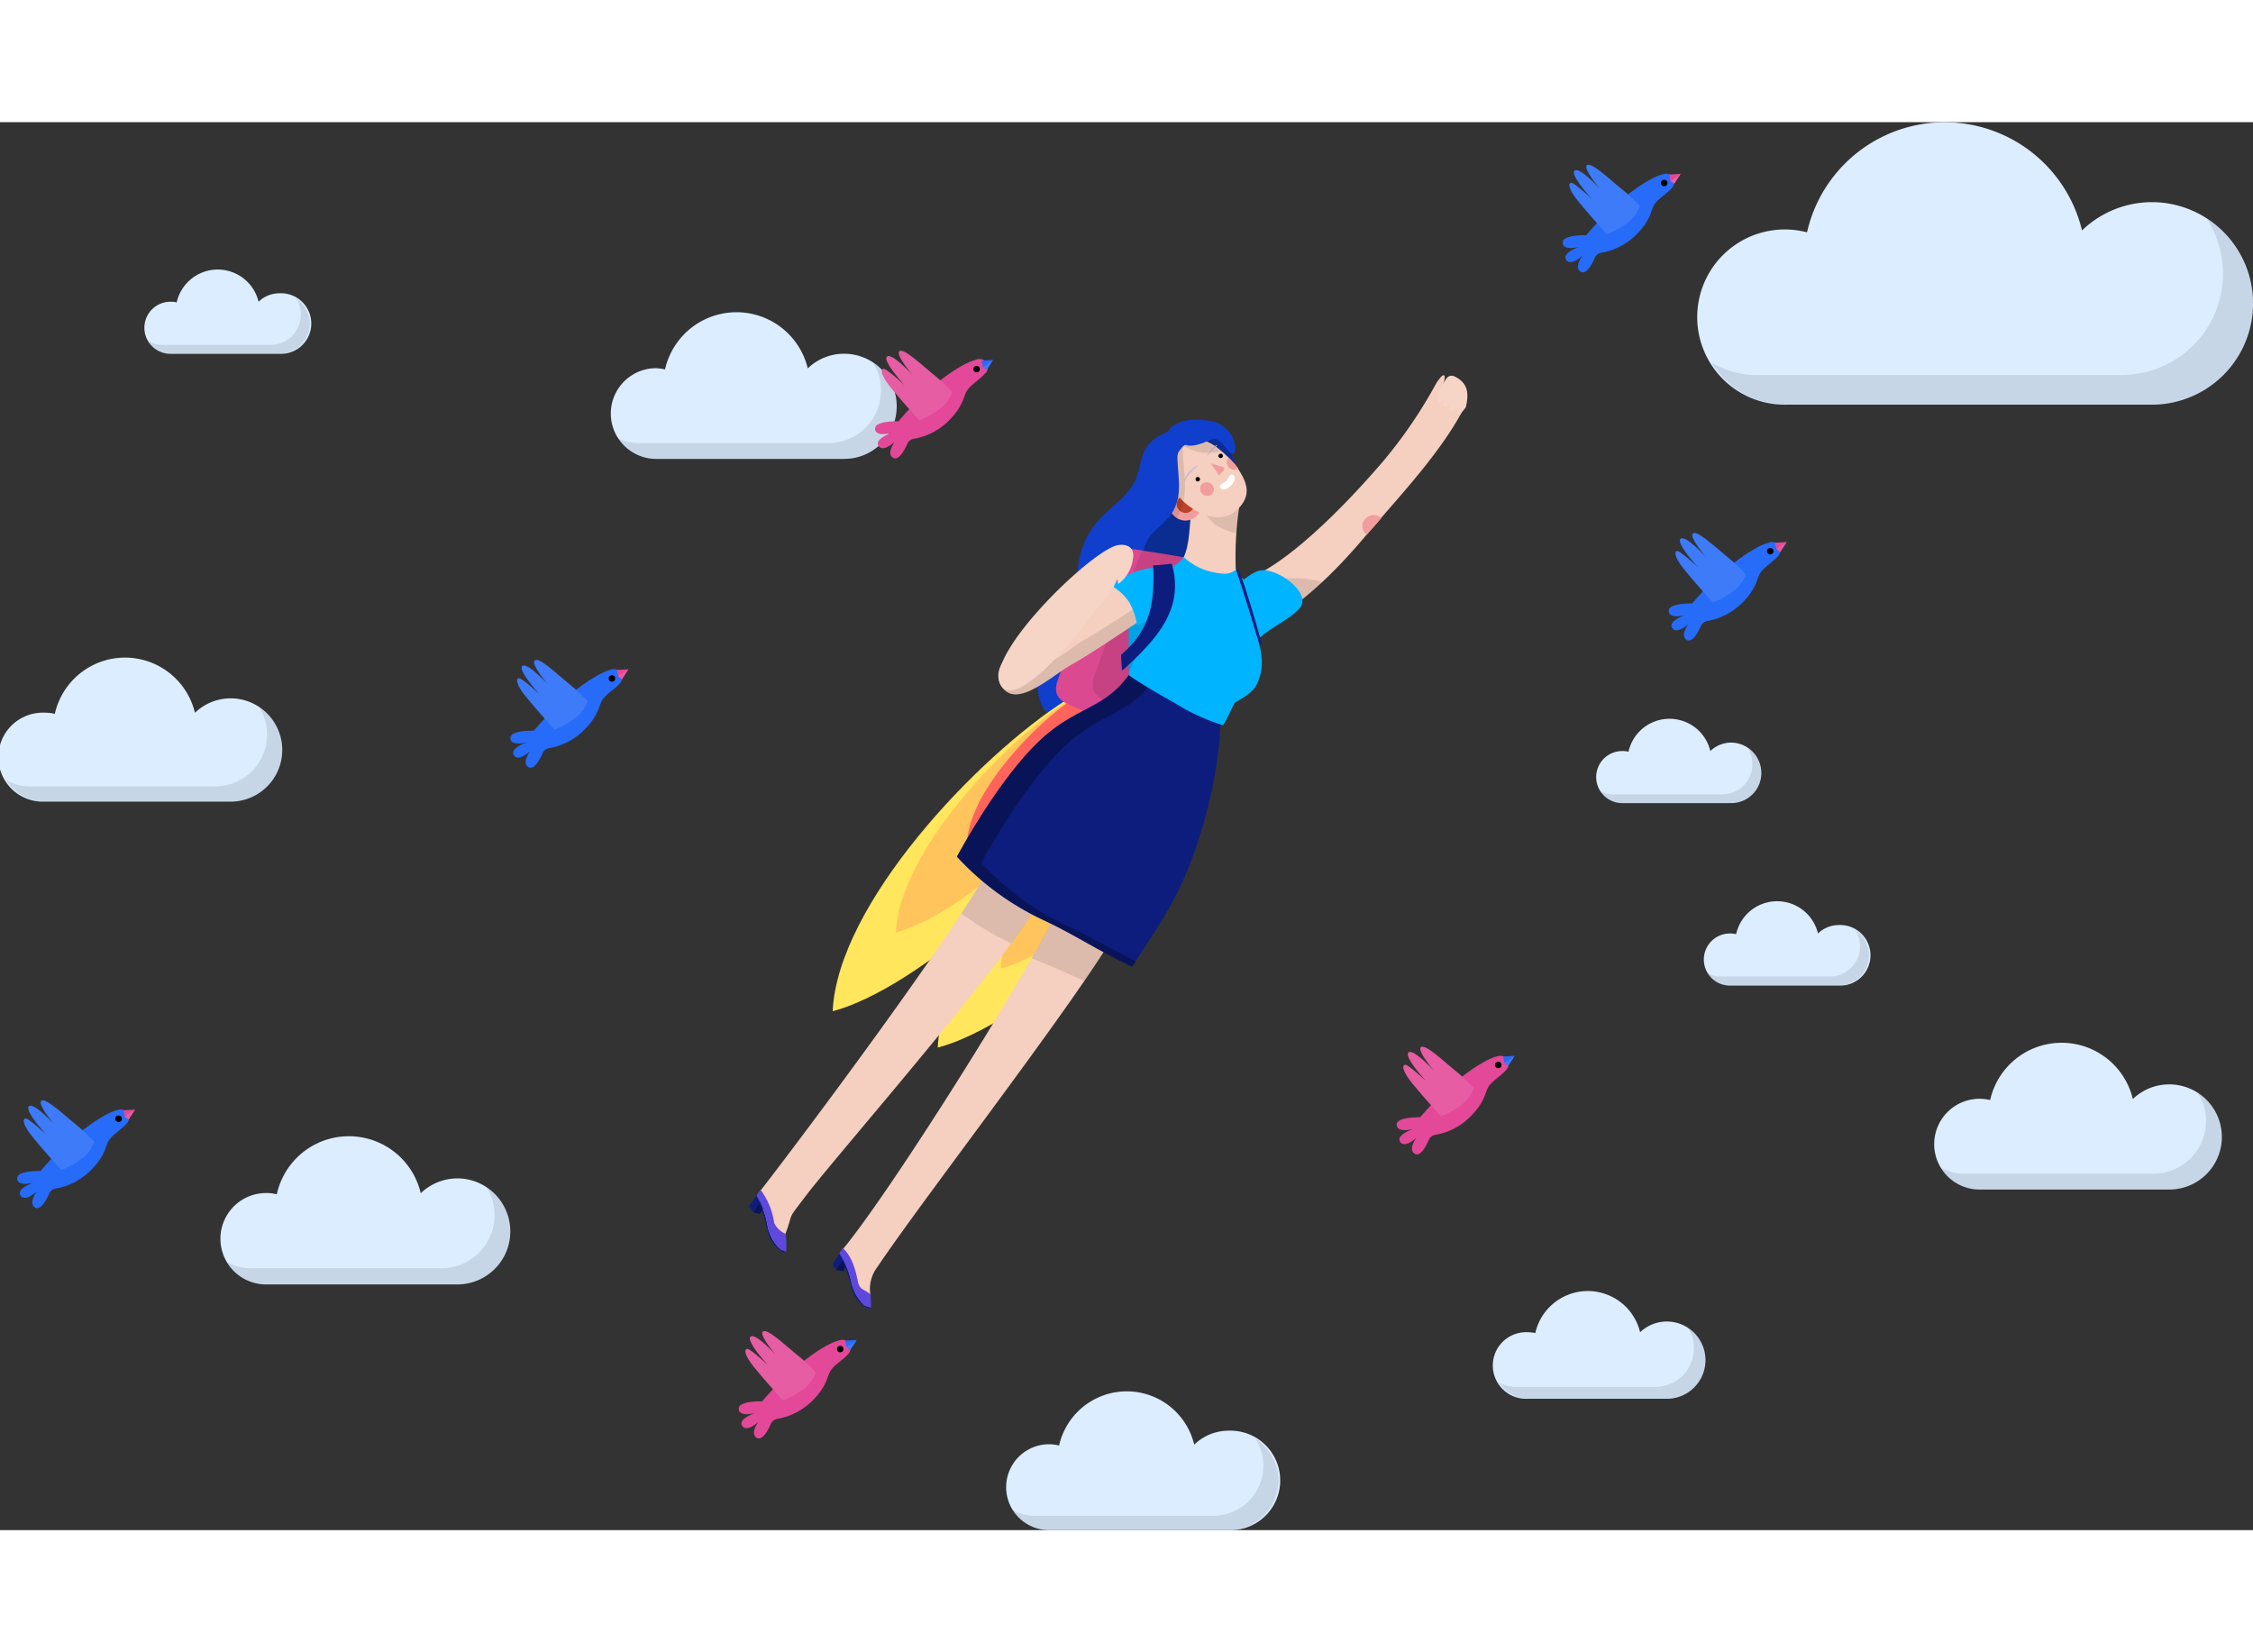 <svg xmlns="http://www.w3.org/2000/svg" viewBox="0 0 360 224.96" width="750" height="550"><rect x="0" y="0" width="360" height="224.96" fill="#333333" stroke="none"/><defs><style>.cls-1{fill:#dbedff;}.cls-2{opacity:0.1;}.cls-2,.cls-4{isolation:isolate;}.cls-3{fill:#103fcd;}.cls-4{opacity:0.3;}.cls-5{fill:#f5cfbf;}.cls-6{fill:#f29d9d;}.cls-7{fill:#00b4ff;}.cls-8{fill:#f6d5c7;}.cls-9{fill:#ffe65c;}.cls-10{fill:#ffc55c;}.cls-11{fill:#ff645c;}.cls-12{fill:#0d1d7e;}.cls-13{fill:#5f48dc;}.cls-14{fill:#db4990;}.cls-15{fill:#bd422a;}.cls-16{fill:#c3b9dd;}.cls-17{fill:#fff;}.cls-18{fill:#276bf9;}.cls-19{fill:#e34998;}.cls-20{fill:#3d7bf9;}.cls-21{fill:#e65da3;}</style></defs><title>Recurso 31</title><g id="Capa_2" data-name="Capa 2"><g id="Capa_1-2" data-name="Capa 1"><g id="exhxj9r6nqj4"><path id="exhxj9r6nqj5" class="cls-1" d="M266.34,191.63a6.18,6.18,0,0,0-4.27,1.71,8.6,8.6,0,0,0-16.75.13,6.12,6.12,0,0,0-1.24-.13,5.32,5.32,0,1,0,0,10.63h22.26a6.17,6.17,0,1,0,0-12.34Z"/><path id="exhxj9r6nqj6" class="cls-2" d="M272.51,197.77a6.16,6.16,0,0,1-6.17,6.17H244.08a5.36,5.36,0,0,1-4.57-2.59,5.35,5.35,0,0,0,2.72.74h22.26a6.18,6.18,0,0,0,5.18-9.53A6.31,6.31,0,0,1,272.51,197.77Z"/></g><g id="exhxj9r6nqj10"><path id="exhxj9r6nqj11" class="cls-1" d="M134.88,37a8.3,8.3,0,0,0-5.81,2.34,11.71,11.71,0,0,0-22.81.17,6.72,6.72,0,0,0-1.68-.2,7.25,7.25,0,0,0,0,14.49h30.3a8.4,8.4,0,1,0,0-16.8Z"/><path id="exhxj9r6nqj12" class="cls-2" d="M143.28,45.4a8.41,8.41,0,0,1-8.4,8.4h-30.3a7.24,7.24,0,0,1-6.23-3.52,7.22,7.22,0,0,0,3.72,1h30.3a8.42,8.42,0,0,0,8.4-8.41,8.17,8.17,0,0,0-1.35-4.54A8.36,8.36,0,0,1,143.28,45.4Z"/></g><g id="exhxj9r6nqj16"><path id="exhxj9r6nqj17" class="cls-1" d="M346.62,153.74a8.35,8.35,0,0,0-5.82,2.34,11.7,11.7,0,0,0-22.8.16,7.25,7.25,0,1,0-1.68,14.3h30.3a8.4,8.4,0,0,0,0-16.8Z"/><path id="exhxj9r6nqj18" class="cls-2" d="M355,162.14a8.42,8.42,0,0,1-8.4,8.4h-30.3a7.24,7.24,0,0,1-6.23-3.53,7.19,7.19,0,0,0,3.72,1h30.3a8.41,8.41,0,0,0,8.4-8.4,8.25,8.25,0,0,0-1.35-4.54A8.36,8.36,0,0,1,355,162.14Z"/></g><g id="exhxj9r6nqj22"><path id="exhxj9r6nqj23" class="cls-1" d="M196.33,209.07a7.91,7.91,0,0,0-5.51,2.23,11.08,11.08,0,0,0-21.59.14,7.08,7.08,0,0,0-1.6-.2,6.86,6.86,0,1,0,0,13.72h28.7a7.95,7.95,0,1,0,0-15.89Z"/><path id="exhxj9r6nqj24" class="cls-2" d="M204.27,217a8,8,0,0,1-8,8H167.6a6.85,6.85,0,0,1-5.89-3.33,6.75,6.75,0,0,0,3.53,1h28.7a8,8,0,0,0,6.69-12.28A7.94,7.94,0,0,1,204.27,217Z"/></g><g id="exhxj9r6nqj28"><path id="exhxj9r6nqj29" class="cls-1" d="M44.65,27.34a4.76,4.76,0,0,0-3.33,1.35,6.72,6.72,0,0,0-13.09.11,3.37,3.37,0,0,0-1-.11,4.16,4.16,0,0,0,0,8.32H44.68a4.84,4.84,0,1,0,0-9.67Z"/><path id="exhxj9r6nqj30" class="cls-2" d="M49.5,32.16A4.81,4.81,0,0,1,44.68,37H27.27a4.18,4.18,0,0,1-3.58-2,4.1,4.1,0,0,0,2.15.58h17.4a4.8,4.8,0,0,0,4.82-4.82,4.66,4.66,0,0,0-.77-2.62A4.85,4.85,0,0,1,49.5,32.16Z"/></g><g id="exhxj9r6nqj34"><path id="exhxj9r6nqj35" class="cls-1" d="M276.62,99.13a4.78,4.78,0,0,0-3.33,1.35,6.71,6.71,0,0,0-13.08.11,3.9,3.9,0,0,0-1-.11,4.16,4.16,0,0,0,0,8.32h17.41a4.81,4.81,0,0,0,4.82-4.82A4.87,4.87,0,0,0,276.62,99.13Z"/><path id="exhxj9r6nqj36" class="cls-2" d="M281.44,104a4.8,4.8,0,0,1-4.82,4.82h-17.4a4.21,4.21,0,0,1-3.59-2,4,4,0,0,0,2.15.58h17.41a4.81,4.81,0,0,0,4.82-4.82,4.69,4.69,0,0,0-.77-2.62A4.88,4.88,0,0,1,281.44,104Z"/></g><g id="exhxj9r6nqj40"><path id="exhxj9r6nqj41" class="cls-1" d="M293.82,128.28a4.78,4.78,0,0,0-3.33,1.35,6.71,6.71,0,0,0-13.08.11,3.9,3.9,0,0,0-1-.11,4.16,4.16,0,0,0,0,8.32h17.41a4.84,4.84,0,1,0,0-9.67Z"/><path id="exhxj9r6nqj42" class="cls-2" d="M298.64,133.1a4.8,4.8,0,0,1-4.82,4.82h-17.4a4.18,4.18,0,0,1-3.58-2,4,4,0,0,0,2.14.58h17.41a4.81,4.81,0,0,0,4.82-4.82,4.69,4.69,0,0,0-.77-2.62A4.81,4.81,0,0,1,298.64,133.1Z"/></g><g id="exhxj9r6nqj46"><path id="exhxj9r6nqj47" class="cls-1" d="M36.85,92.06a8.22,8.22,0,0,0-5.7,2.31,11.49,11.49,0,0,0-22.39.17,6.38,6.38,0,0,0-1.65-.19,7.11,7.11,0,1,0,0,14.21H36.85a8.25,8.25,0,0,0,0-16.5Z"/><path id="exhxj9r6nqj48" class="cls-2" d="M45.12,100.3a8.27,8.27,0,0,1-8.27,8.26H7.11A7.18,7.18,0,0,1,1,105.12a7.24,7.24,0,0,0,3.66,1H34.4a8.26,8.26,0,0,0,6.94-12.76A8.18,8.18,0,0,1,45.12,100.3Z"/></g><g id="exhxj9r6nqj52"><path id="exhxj9r6nqj53" class="cls-1" d="M73.1,168.76a8.49,8.49,0,0,0-5.87,2.37,11.79,11.79,0,0,0-23,.17,6.79,6.79,0,0,0-1.71-.2,7.3,7.3,0,0,0,0,14.6H73.07a8.47,8.47,0,0,0,0-16.94Z"/><path id="exhxj9r6nqj54" class="cls-2" d="M81.56,177.22a8.45,8.45,0,0,1-8.46,8.45H42.55a7.24,7.24,0,0,1-6.25-3.55,7.32,7.32,0,0,0,3.75,1H70.57a8.47,8.47,0,0,0,7.1-13.06A8.47,8.47,0,0,1,81.56,177.22Z"/></g><g id="exhxj9r6nqj58"><g id="exhxj9r6nqj59"><path id="exhxj9r6nqj60" class="cls-3" d="M195.84,51.31c.07.07.11.18.18.25a8.77,8.77,0,0,1,1.38,3.56c.31,2.46-1,4.36-2.44,6.66-.43.67-.89,1.37-1.34,2.13-.14.24-.3.49-.43.75A35.65,35.65,0,0,0,192.4,69a10.62,10.62,0,0,1-.44,1.62,5.47,5.47,0,0,1-.31.74c-.11.24-.25.45-.35.69a10.51,10.51,0,0,1-1.44,1.84,6.56,6.56,0,0,1-.67.62h0c-.22.2-.47.4-.72.6h0c-.13.1-.26.18-.38.28-.28.2-.55.44-.83.64h0a13.12,13.12,0,0,0-1.08,1,4,4,0,0,1-.34.36,12.1,12.1,0,0,0-1.71,2.49c0,.06-.07.12-.09.18-.19.41-.38.83-.57,1.27A9.16,9.16,0,0,1,179.52,86s-.05,0-.07,0l-.47.28a9.61,9.61,0,0,0-3.93,4.11l-.19.44a9,9,0,0,1-2.46,3.46,5,5,0,0,1-.77.5,2.14,2.14,0,0,1-.39.16c-3.49,1-5-1.17-5.35-3.87a17.82,17.82,0,0,1,.54-7.11c.56-2.55,2.64-4.18,4.12-6.33s1.45-4.37,1.78-7a12.92,12.92,0,0,1,3.39-7.22c1.87-2,3.94-3.25,5.35-5.56s.8-5,3.08-7c2.07-1.87,6.51-2.55,9.47-1.29a6,6,0,0,1,.84.44A4.3,4.3,0,0,1,195.84,51.31Z"/><path id="exhxj9r6nqj61" class="cls-4" d="M193.73,49.29c.25.22.5.44.73.68.54.51,1,1.05,1.53,1.6a8.72,8.72,0,0,1,1.38,3.56,20.52,20.52,0,0,1-2.44,6.65,24.32,24.32,0,0,1-1.34,2.13c-.16.25-.35.5-.54.75-.31,1.35-.44,3-.68,4.29a11,11,0,0,1-.44,1.62,4.86,4.86,0,0,1-.32.74c-.1.23-.24.45-.34.69a11.43,11.43,0,0,1-1.44,1.84,7.93,7.93,0,0,1-.67.62h0c-.22.2-.47.4-.72.6h0l-.38.3c-.27.21-.55.41-.8.64h0a13.12,13.12,0,0,0-1.08,1,4,4,0,0,1-.34.36,12.94,12.94,0,0,0-1.71,2.49c0,.06-.07.12-.09.18a14.18,14.18,0,0,0-.6,1.3A9.43,9.43,0,0,1,179.53,86s-.05,0-.08,0-.36.25-.54.36a10.22,10.22,0,0,0-3.86,4c-.11.21-.24.42-.35.66a11.49,11.49,0,0,1-2.33,3.24,7.22,7.22,0,0,1-.72.63s0-.08,0-.13a5.89,5.89,0,0,1-.53-2.82c.44-2.37,1.77-3.47,2.92-5.55s.72-4.66,1.68-6.94,3.41-3.06,5-5,1.34-4.14,2.23-6.74,2.93-2.93,4.74-5.91,4.16-8.67,6-12.29A2.56,2.56,0,0,1,193.73,49.29Z"/></g><g id="exhxj9r6nqj62"><path id="exhxj9r6nqj63" class="cls-5" d="M231.14,41c-.39.67-.74,1.38-1.07,2a10,10,0,0,0,.73-1.76c0-.25.23-1.09-.39-.7a7.72,7.72,0,0,0-.9,1.15A75.21,75.21,0,0,1,221.16,54c-4.35,5.11-12.47,13.86-19.28,17.74-1,.55-1.95,1.14-3,1.68-.53,1.64-7.58,7.5-.69,7.45,6.51-.07,15-8.83,19.79-14.5S229.18,54,233.06,47.26c.29-.52.53-.89.79-1.35C232.92,44.3,232.07,42.59,231.14,41Z"/><path id="exhxj9r6nqj64" class="cls-6" d="M218.41,65.91c.77-.88,1.58-1.76,2.33-2.67a1.85,1.85,0,0,0-2.52.07,1.68,1.68,0,0,0,0,2.45A.33.33,0,0,0,218.41,65.91Z"/><path id="exhxj9r6nqj65" class="cls-2" d="M200,73.87a21,21,0,0,1,11.31-.42C209.61,75,208,76.75,206,77.64S201.31,75.1,200,73.87Z"/><path id="exhxj9r6nqj66" class="cls-7" d="M200.44,83.28c1.71-2.25,5.76-3.73,7.32-5.74,1.88-2.44-4.09-6.71-6.71-5.84-1.87.62-5,3.46-5.4,5.92S198.64,82,200.44,83.28Z"/><path id="exhxj9r6nqj67" class="cls-8" d="M230.76,45.38c.4.29.92-.49,1.1-.76-.15.41-.62,1.19-.11,1.54s1.15-.73,1.36-1.08c-.12.33-.51,1.11-.08,1.35s1-.65,1.19-.89c.59-2.46.18-4-1.88-4.95a1,1,0,0,0-1.2.34c-.76,1.13-2,3.07-1.35,3.81.47.54.82-.58,1-.71C230.68,44.33,230.35,45.06,230.76,45.38Z"/></g><g id="exhxj9r6nqj68"><path id="exhxj9r6nqj69" class="cls-9" d="M187.25,98.08c-14.31,9.08-36.64,32.71-37.41,49.78,12.6-3.22,39.77-24.41,43.51-45.84Z"/><path id="exhxj9r6nqj70" class="cls-10" d="M188,97.84c-10.76,6.84-27.53,24.58-28.09,37.39,9.46-2.4,29.88-18.34,32.67-34.44Z"/><path id="exhxj9r6nqj71" class="cls-11" d="M188.84,97.56c-6.72,4.27-17.22,15.35-17.55,23.38,5.91-1.52,18.68-11.47,20.42-21.53Z"/></g><g id="exhxj9r6nqj72"><path id="exhxj9r6nqj73" class="cls-9" d="M170.45,92.27c-14.31,9.08-36.63,32.71-37.4,49.78,12.59-3.23,39.76-24.41,43.51-45.85Z"/><path id="exhxj9r6nqj74" class="cls-10" d="M171.22,92.08c-10.75,6.83-27.53,24.57-28.08,37.39,9.45-2.4,29.87-18.34,32.67-34.44Z"/><path id="exhxj9r6nqj75" class="cls-11" d="M172.07,91.74c-6.72,4.27-17.22,15.35-17.55,23.38,5.91-1.52,18.68-11.47,20.43-21.53Z"/></g><g id="exhxj9r6nqj76"><path id="exhxj9r6nqj77" class="cls-5" d="M125.44,177.79c.26-.59-.46,2.54-.94,2.08a6.51,6.51,0,0,1-1.89-3.8c-.29-1.54-1-3.19-1.5-4.83,6.36-8.13,32.56-43.13,37.73-53.47,2.68,1.82,6.08,2.22,8.69,4.14-3.36,8.4-32.58,41.64-38.53,49.33C125.46,175.9,127,173.65,125.44,177.79Z"/><path id="exhxj9r6nqj78" class="cls-2" d="M167.54,121.94c-2.62-1.92-6-2.3-8.7-4.14-1,2-2.88,5-5.22,8.63a44.57,44.57,0,0,0,8,4.78C164.56,127.2,166.74,123.9,167.54,121.94Z"/><path id="exhxj9r6nqj79" class="cls-12" d="M122.44,173c-.3-.21-.58-.43-.88-.62-.42.61-.85,1.19-1.25,1.79.36.09.74.17,1.11.28C121.75,173.92,122.1,173.45,122.44,173Z"/><path id="exhxj9r6nqj80" class="cls-4" d="M122.44,173c-.3-.21-.58-.43-.88-.62-.42.61-.85,1.19-1.25,1.79.36.09.74.17,1.11.28C121.75,173.92,122.1,173.45,122.44,173Z"/><path id="exhxj9r6nqj81" class="cls-12" d="M125,180.49a5.7,5.7,0,0,1-2.28-2.92,37.69,37.69,0,0,0-1.36-4.95c-.37.48-.73,1-1.1,1.5a7,7,0,0,1-.55-.92c.39-.54.79-1.14,1.17-1.68a13.71,13.71,0,0,1,1.7,4.56,7.15,7.15,0,0,0,1.89,3.8c.45.49.66.3,1.13.62C125.34,180.56,125.28,180.68,125,180.49Z"/><path id="exhxj9r6nqj82" class="cls-13" d="M124.48,179.91c.46.49.67.3,1.13.59a13.74,13.74,0,0,0-.07-2.87,3.67,3.67,0,0,1-1.83-1.73,11.61,11.61,0,0,0-2.18-5.32c-.22.31-.43.61-.64.94a13.21,13.21,0,0,1,1.7,4.56A7.35,7.35,0,0,0,124.48,179.91Z"/></g><g id="exhxj9r6nqj83"><path id="exhxj9r6nqj84" class="cls-12" d="M135.7,182.1l-.9-.59c-.39.63-.82,1.24-1.21,1.87.38.08.76.13,1.12.22C135,183.08,135.36,182.6,135.7,182.1Z"/><path id="exhxj9r6nqj85" class="cls-4" d="M135.7,182.1l-.9-.59c-.39.63-.82,1.24-1.21,1.87.38.08.76.13,1.12.22C135,183.08,135.36,182.6,135.7,182.1Z"/><path id="exhxj9r6nqj86" class="cls-5" d="M139.06,187.26c-.12.23-.5,2.15-1,1.67a7,7,0,0,1-2.05-3.74,16.39,16.39,0,0,0-1.83-4.52c7.55-8.74,31.07-46.27,35.46-56.09,3.28.86,6.86.83,9.9,2.39-3.29,8-31.72,44.52-39.31,55.9A5.81,5.81,0,0,0,139.06,187.26Z"/><path id="exhxj9r6nqj87" class="cls-2" d="M173.24,137.2c3.16-4.59,5.48-8.26,6.25-10.22-3-1.57-6.63-1.53-9.9-2.39-.9,2-2.58,5.14-4.76,9C167.88,134.76,170.51,136,173.24,137.2Z"/><path id="exhxj9r6nqj88" class="cls-12" d="M138.57,189.47a5.42,5.42,0,0,1-2.39-2.82,34.52,34.52,0,0,0-1.55-4.87c-.36.51-.69,1-1,1.57a7.58,7.58,0,0,1-.6-.88c.38-.57.75-1.16,1.13-1.73A12.93,12.93,0,0,1,136,185.2a7,7,0,0,0,2,3.71c.47.46.69.27,1.17.55C138.93,189.53,138.84,189.66,138.57,189.47Z"/><path id="exhxj9r6nqj89" class="cls-13" d="M138,188.94c.47.46.68.24,1.16.52a11.47,11.47,0,0,0-.11-2.2c-1-.9-1.67-.52-2-2.17s-.92-3.91-2.38-5.19c-.19.25-.37.57-.56.87a12.93,12.93,0,0,1,1.87,4.46A7.08,7.08,0,0,0,138,188.94Z"/></g><g id="exhxj9r6nqj90"><path id="exhxj9r6nqj91" class="cls-14" d="M197.56,74.43C196,82,194.14,90.89,192.35,98.37a6.06,6.06,0,0,1-.27.85c-.79,1.72-2.48,2-4.63,1.14-5.07-2-11.59-5-16.67-7.3-1.93-.9-2.42-2-1.77-3.9,2.16-6.06,4.86-13.08,7.25-19.08.7-1.77,1.8-2.28,3.78-2l2.53.37c4,.61,8.48,1.38,12.06,2.13C197,71.06,198,72.25,197.56,74.43Z"/><path id="exhxj9r6nqj92" class="cls-2" d="M197.56,74.43C196,82,194.14,90.89,192.35,98.37a6.06,6.06,0,0,1-.27.85c-4.87-2-10.8-4.65-15.47-6.81-1.93-.89-2.42-2-1.76-3.89,2.16-6.06,4.85-13.08,7.24-19.09a4.09,4.09,0,0,1,.51-1c4,.62,8.48,1.38,12.06,2.14C197,71.06,198,72.25,197.56,74.43Z"/><path id="exhxj9r6nqj93" class="cls-5" d="M194.17,81.49a63.19,63.19,0,0,1,6.43,2.81c.46-1.68-3.12-1.6-3-3.45a6.91,6.91,0,0,0-.74-3.32c-.52-1.18,2.89-3.27,1.8-4.45-.62-.67-1.2-.45-1.22-2.22a53.45,53.45,0,0,1,1-11.82c-2.45-.38-4.91-.51-7.36-.67-1.21,3.25-.6,7.87-1.82,10.87s-3.17,1.78-5.43,2.93a14.12,14.12,0,0,1-.36,7.67A26,26,0,0,1,194.17,81.49Z"/><path id="exhxj9r6nqj94" class="cls-2" d="M194.17,64.31a10.29,10.29,0,0,0,3.36,1.34c.26-2.15.51-4.3.91-6.44-2.06-.63-4.1-1.27-6.19-1.9C191.73,60.31,191.74,62.2,194.17,64.31Z"/><path id="exhxj9r6nqj95" class="cls-12" d="M180.59,88c-3.77,5.5-7.92,5.24-13.35,9.81-5.22,4.42-10.75,13-14.35,19.54a44.13,44.13,0,0,0,14.17,10.3c5.09,2.43,8.87,5,13.85,7.27,3.82-5.95,6.86-10.07,9.5-17.11s4.8-16.27,4.61-24.23C190.28,91.54,185.28,90.15,180.59,88Z"/><path id="exhxj9r6nqj96" class="cls-4" d="M184,89.66c-3.64,4.79-7.65,4.77-12.83,9.13s-10.76,13-14.36,19.55A44.36,44.36,0,0,0,171,128.63c3.9,1.87,6.95,3.61,10.49,5.45-.18.31-.34.56-.55.86-5-2.25-8.57-4.76-13.67-7.2a45,45,0,0,1-14.35-10.37c3.57-6.5,8.91-15,14.17-19.4s9.24-4.21,13.34-9.63C181.5,88.83,182.85,89.24,184,89.66Z"/><path id="exhxj9r6nqj97" class="cls-7" d="M201,82.54a26.84,26.84,0,0,0-.79-7.31c-.65-2-.69-1.57-2-2.53a4,4,0,0,1-.67-1.21c-1.22.81-1.79.75-3.35.49a9.82,9.82,0,0,1-5-2.45,6.66,6.66,0,0,1-3.62,2.18c-1.68,2.68-3.46,5.29-5.18,8-.07,2.9,0,5.78,0,8.68,2.36,1.59,4.78,3,7.26,4.38a32.92,32.92,0,0,0,7.78,3.59c.73-1.15,1.22-2.39,1.86-3.59,1.41-.87,2.9-1.57,3.63-3.15C202,87.13,201.68,85.12,201,82.54Z"/><path id="exhxj9r6nqj98" class="cls-2" d="M183.41,77.87a25.75,25.75,0,0,1-3.07,10c0-2.75,0-5.51,0-8.24C181.4,79,182.4,78.43,183.41,77.87Z"/><path id="exhxj9r6nqj99" class="cls-5" d="M180.88,72.1c-3.52,2.11-9.95,5.84-12.81,7.68-3.62,2.37-10.08,6.27-8.23,10,2.16,4.37,8-1.14,11-2.89,3.53-2,8.67-5.46,12.35-7.95C182.4,76.65,181.74,74.32,180.88,72.1Z"/><path id="exhxj9r6nqj100" class="cls-7" d="M188.34,75.93c2.71-3.51-2.25-5.13-5.34-4.57A15.23,15.23,0,0,0,177.44,74a8.2,8.2,0,0,1,3,2.71,10.74,10.74,0,0,1,1.24,3.69C184,79.15,186.65,78.17,188.34,75.93Z"/><path id="exhxj9r6nqj101" class="cls-8" d="M178.21,67.69c-4.75,1.64-20.51,17.12-18.44,22s12.07-7.35,13.53-9.45,4.33-4.69,5.2-7.26a7.91,7.91,0,0,1,.19.81,6,6,0,0,0,2.38-4.33C181.25,67.58,179.46,67.27,178.21,67.69Z"/><path id="exhxj9r6nqj102" class="cls-12" d="M187.23,70.55c2.12,7.25-2.54,12.15-7.59,16.8a3.75,3.75,0,0,1-.36.27c-.06-.82-.12-1.68-.15-2.51a3.11,3.11,0,0,0,.35-.3c4.44-4,5-8.11,4.79-14C185.26,70.77,186.24,70.66,187.23,70.55Z"/><path id="exhxj9r6nqj103" class="cls-12" d="M201.32,83.72c-1.14-3.79-2.48-8.27-3.66-11.72-.33-1,.11-.6.67.63s2.61,8.17,3,9.68S201.45,82.87,201.32,83.72Z"/><path id="exhxj9r6nqj104" class="cls-2" d="M181,77.87a14.44,14.44,0,0,1,.6,2.15c-3.46,2.34-7.74,5.1-10.78,6.89-2.85,1.67-8.31,6.77-10.68,3.38,1.52,1.73,5.18-1.17,8.27-4.35,1.8-1.06,3.55-2.47,4.84-3.21C175.42,81.46,178.26,79.64,181,77.87Z"/></g><g id="exhxj9r6nqj105"><path id="exhxj9r6nqj106" class="cls-6" d="M187.57,59.19a2.49,2.49,0,0,1,3.69,0,2.46,2.46,0,0,1,0,3.66,2.53,2.53,0,0,1-3.7,0A2.48,2.48,0,0,1,187.57,59.19Z"/><path id="exhxj9r6nqj107" class="cls-15" d="M188.44,60.07a1.39,1.39,0,1,1,0,1.94A1.33,1.33,0,0,1,188.44,60.07Z"/><path id="exhxj9r6nqj108" class="cls-5" d="M197.78,61.83c-2.45,2.42-6,1.08-8.43-1s-3.49-5.69-1.32-8.07c3.14-3.47,5.5-1.85,8.24.8a10.8,10.8,0,0,1,1.55,1.81C199.31,57.64,200,59.63,197.78,61.83Z"/><path id="exhxj9r6nqj109" class="cls-16" d="M189.19,57.24a4.36,4.36,0,0,1,.83-1.4,5.58,5.58,0,0,1,1.28-1s.06,0,.09,0a.13.13,0,0,1,0,.08h0A10.68,10.68,0,0,0,190.21,56c-.16.19-.33.41-.49.63s-.27.45-.41.66h0a.09.09,0,0,1-.08,0A.24.24,0,0,1,189.19,57.24Z"/><path id="exhxj9r6nqj110" class="cls-16" d="M194.35,51.6a1.76,1.76,0,0,0-.43.31,5.83,5.83,0,0,0-1,1.3s0,.06,0,.08.06,0,.08,0,0,0,0,0l.47-.62c.17-.19.37-.39.54-.55a5.84,5.84,0,0,0,.44-.4C194.43,51.73,194.48,51.55,194.35,51.6Z"/><path id="exhxj9r6nqj111" d="M191.13,56.8a.35.35,0,0,1,.5,0,.34.34,0,0,1,0,.5.35.35,0,0,1-.5,0A.38.38,0,0,1,191.13,56.8Z"/><path id="exhxj9r6nqj112" d="M194.81,53.07a.34.34,0,0,1,.49,0,.33.33,0,0,1,0,.5.35.35,0,0,1-.5,0A.32.32,0,0,1,194.81,53.07Z"/><path id="exhxj9r6nqj113" class="cls-6" d="M197.88,55.36c-.56.19-1,.31-1.47-.15a1.21,1.21,0,0,1-.09-1.63h0A18.92,18.92,0,0,1,197.88,55.36Z"/><path id="exhxj9r6nqj114" class="cls-6" d="M192,57.88a1.1,1.1,0,0,1,1.61,0,1.08,1.08,0,0,1,0,1.61A1.15,1.15,0,0,1,192,57.88Z"/><path id="exhxj9r6nqj115" class="cls-2" d="M192.16,52.82a10,10,0,0,0,3.18-.3,8.06,8.06,0,0,0-5.63-2.47c-1.09,1.71-2.19,3.42-3.28,5.15.19,2.37.35,4.71.54,7.08l1.09,1c2.26-4.15.86-7.18.94-11.62A7.75,7.75,0,0,0,192.16,52.82Z"/><path id="exhxj9r6nqj116" class="cls-6" d="M193.45,54.51c.64.21,1.33.37,1.94.59.24.08.23.19.23.41,0,.06,0,.09-.07.12l-.75.8C194.38,55.79,193.9,55.14,193.45,54.51Z"/><path id="exhxj9r6nqj117" class="cls-17" d="M197.1,56.39c.51.46,0,1.25-.4,1.67s-1.21.94-1.67.42.62-.92.92-1.18S196.6,55.93,197.1,56.39Z"/><path id="exhxj9r6nqj118" class="cls-3" d="M193.54,47.76c-1.77-.31-5.78-.75-7.14,2.05-.67,1.38-1.82,3.31-1.48,5.19.52,2.68,1.25,5.52,1.84,8.19,2.38-3.08,1.49-6.07,1.37-9.53,0-1.38.65-1.12.94-2.24,1.47.79,3.54-.36,4.65-.79,1.44-.59,3.05,3.58,3.55,2S196.22,48.25,193.54,47.76Z"/></g></g><g id="exhxj9r6nqj120"><path id="exhxj9r6nqj121" class="cls-18" d="M6.48,167.58s-3.69-.11-3.75,1.13c0,1.48,2.67.71,2.67.71s-2.84.94-2.12,2.07,2.59-.64,2.59-.64-1.4,1.91-.25,2.57c.91.49,1.82-1.27,2.26-2.26a1.29,1.29,0,0,1,1-.77,10.54,10.54,0,0,0,5.43-2.73c2.73-2.62,2.45-4.16,3.22-5.15s1.88-1.54,2.7-2.51a1.32,1.32,0,0,0-1.4-2.17c-1.3.27-4,1.76-7.16,4.51A48.06,48.06,0,0,0,6.48,167.58Z"/><polygon id="exhxj9r6nqj122" class="cls-19" points="19.97 158.9 19.73 157.88 21.57 157.77 20.55 159.34 19.97 158.9"/><circle id="exhxj9r6nqj123" cx="18.95" cy="159.23" r="0.52"/><path id="exhxj9r6nqj124" class="cls-20" d="M9.78,167.41S6.59,163.89,5.1,162s-1.52-2.78-1-2.81,3.3,2.59,3.3,2.59-3.55-3.85-2.78-4.54,4.08,2.92,4.08,2.92-2.76-3.23-2.1-3.78,3.36,2,5.46,3.72a27.73,27.73,0,0,1,3,2.81,5.85,5.85,0,0,1-2,2.7A13.19,13.19,0,0,1,9.78,167.41Z"/><polygon id="exhxj9r6nqj125" class="cls-21" points="19.97 158.9 21.57 157.77 20.55 159.34 19.97 158.9"/></g><g id="exhxj9r6nqj132"><path id="exhxj9r6nqj133" class="cls-18" d="M270.38,76.9s-3.69-.11-3.74,1.13c-.06,1.49,2.67.71,2.67.71s-2.84.94-2.12,2.07,2.59-.63,2.59-.63-1.41,1.9-.25,2.56c.91.49,1.82-1.27,2.26-2.26a1.3,1.3,0,0,1,1-.77A10.57,10.57,0,0,0,278.18,77c2.73-2.62,2.45-4.16,3.22-5.15s1.87-1.54,2.7-2.51a1.32,1.32,0,0,0-1.4-2.17c-1.3.27-4,1.76-7.17,4.52A48.9,48.9,0,0,0,270.38,76.9Z"/><polygon id="exhxj9r6nqj134" class="cls-19" points="283.88 68.22 283.63 67.2 285.48 67.09 284.46 68.66 283.88 68.22"/><circle id="exhxj9r6nqj135" cx="282.86" cy="68.55" r="0.52"/><path id="exhxj9r6nqj136" class="cls-20" d="M273.69,76.73s-3.2-3.52-4.68-5.4-1.52-2.78-1-2.8,3.3,2.58,3.3,2.58-3.55-3.85-2.78-4.54,4.08,2.92,4.08,2.92-2.76-3.22-2.1-3.77,3.36,2,5.46,3.71a27.73,27.73,0,0,1,3,2.81,5.85,5.85,0,0,1-2,2.7A12.86,12.86,0,0,1,273.69,76.73Z"/><polygon id="exhxj9r6nqj137" class="cls-21" points="283.88 68.22 285.48 67.09 284.46 68.66 283.88 68.22"/></g><g id="exhxj9r6nqj144"><path id="exhxj9r6nqj145" class="cls-18" d="M85.3,97.23s-3.69-.12-3.74,1.12c-.06,1.49,2.67.72,2.67.72s-2.84.94-2.12,2.07,2.59-.64,2.59-.64-1.41,1.9-.25,2.56c.91.5,1.82-1.26,2.26-2.25a1.31,1.31,0,0,1,1-.78,10.48,10.48,0,0,0,5.43-2.72c2.73-2.62,2.45-4.16,3.22-5.15s1.87-1.55,2.7-2.51a1.33,1.33,0,0,0-1.4-2.18c-1.3.28-4,1.77-7.17,4.52A49,49,0,0,0,85.3,97.23Z"/><polygon id="exhxj9r6nqj146" class="cls-19" points="98.8 88.55 98.55 87.53 100.4 87.42 99.38 88.99 98.8 88.55"/><circle id="exhxj9r6nqj147" cx="97.78" cy="88.88" r="0.52"/><path id="exhxj9r6nqj148" class="cls-20" d="M88.61,97.06s-3.2-3.53-4.68-5.4-1.52-2.78-1-2.81,3.31,2.59,3.31,2.59-3.55-3.86-2.78-4.54,4.07,2.92,4.07,2.92S84.78,86.59,85.44,86s3.36,2,5.46,3.72a26.5,26.5,0,0,1,3,2.81,5.85,5.85,0,0,1-2,2.7A13.19,13.19,0,0,1,88.61,97.06Z"/><polygon id="exhxj9r6nqj149" class="cls-21" points="98.8 88.55 100.4 87.42 99.38 88.99 98.8 88.55"/></g><g id="exhxj9r6nqj156"><path id="exhxj9r6nqj157" class="cls-18" d="M253.45,18.06s-3.7-.11-3.75,1.13c-.06,1.49,2.67.72,2.67.72s-2.84.94-2.12,2.07,2.59-.64,2.59-.64-1.41,1.9-.25,2.56c.91.5,1.82-1.26,2.26-2.25a1.33,1.33,0,0,1,1-.78,10.45,10.45,0,0,0,5.43-2.72C264,15.53,263.69,14,264.46,13s1.88-1.55,2.7-2.51a1.33,1.33,0,0,0-1.4-2.18c-1.3.28-4,1.77-7.16,4.52A48.88,48.88,0,0,0,253.45,18.06Z"/><polygon id="exhxj9r6nqj158" class="cls-19" points="266.94 9.39 266.69 8.37 268.54 8.26 267.52 9.83 266.94 9.39"/><circle id="exhxj9r6nqj159" cx="265.92" cy="9.72" r="0.52"/><path id="exhxj9r6nqj160" class="cls-20" d="M256.75,17.9s-3.19-3.53-4.68-5.4-1.52-2.78-1-2.81,3.3,2.59,3.3,2.59-3.55-3.86-2.78-4.54,4.08,2.92,4.08,2.92-2.76-3.23-2.1-3.78,3.36,2,5.46,3.72a26.5,26.5,0,0,1,3,2.81,5.85,5.85,0,0,1-2,2.7A13.19,13.19,0,0,1,256.75,17.9Z"/><polygon id="exhxj9r6nqj161" class="cls-21" points="266.94 9.39 268.54 8.26 267.52 9.83 266.94 9.39"/></g><g id="exhxj9r6nqj168"><path id="exhxj9r6nqj169" class="cls-19" d="M226.92,159s-3.69-.11-3.75,1.13c0,1.49,2.68.72,2.68.72s-2.84.94-2.13,2.07,2.59-.64,2.59-.64-1.4,1.9-.24,2.56c.91.5,1.81-1.26,2.25-2.26a1.35,1.35,0,0,1,1-.77,10.42,10.42,0,0,0,5.42-2.72c2.73-2.62,2.46-4.16,3.23-5.15s1.87-1.55,2.7-2.51a1.33,1.33,0,0,0-1.41-2.18c-1.29.28-4,1.77-7.16,4.52A49.84,49.84,0,0,0,226.92,159Z"/><polygon id="exhxj9r6nqj170" class="cls-18" points="240.42 150.31 240.17 149.29 242.01 149.18 241 150.75 240.42 150.31"/><circle id="exhxj9r6nqj171" cx="239.4" cy="150.64" r="0.52"/><path id="exhxj9r6nqj172" class="cls-21" d="M230.23,158.82s-3.2-3.53-4.69-5.4-1.51-2.78-1-2.81,3.31,2.59,3.31,2.59-3.56-3.86-2.79-4.55,4.08,2.92,4.08,2.92-2.75-3.22-2.09-3.77,3.36,2,5.45,3.72a27.42,27.42,0,0,1,3,2.81,5.85,5.85,0,0,1-2,2.7A13.37,13.37,0,0,1,230.23,158.82Z"/><polygon id="exhxj9r6nqj173" class="cls-20" points="240.42 150.31 242.01 149.18 241 150.75 240.42 150.31"/></g><g id="exhxj9r6nqj180"><path id="exhxj9r6nqj181" class="cls-19" d="M143.57,47.79s-3.69-.11-3.74,1.13c-.06,1.49,2.67.72,2.67.72s-2.84.94-2.12,2.07,2.59-.64,2.59-.64-1.41,1.9-.25,2.56c.91.5,1.82-1.26,2.26-2.25a1.31,1.31,0,0,1,1-.78,10.48,10.48,0,0,0,5.43-2.72c2.72-2.62,2.45-4.16,3.22-5.15s1.87-1.55,2.7-2.51A1.33,1.33,0,0,0,155.88,38c-1.29.28-4,1.77-7.16,4.52A49.84,49.84,0,0,0,143.57,47.79Z"/><polygon id="exhxj9r6nqj182" class="cls-18" points="157.07 39.12 156.82 38.1 158.67 37.99 157.65 39.56 157.07 39.12"/><circle id="exhxj9r6nqj183" cx="156.05" cy="39.45" r="0.52"/><path id="exhxj9r6nqj184" class="cls-21" d="M146.88,47.63s-3.2-3.53-4.68-5.4-1.52-2.78-1-2.81S144.51,42,144.51,42s-3.55-3.86-2.78-4.54,4.07,2.92,4.07,2.92-2.75-3.23-2.09-3.78,3.36,2,5.45,3.72a26.2,26.2,0,0,1,3,2.81,5.85,5.85,0,0,1-2,2.7A13.37,13.37,0,0,1,146.88,47.63Z"/><polygon id="exhxj9r6nqj185" class="cls-20" points="157.07 39.12 158.67 37.99 157.65 39.56 157.07 39.12"/></g><g id="exhxj9r6nqj192"><path id="exhxj9r6nqj193" class="cls-19" d="M121.78,204.38s-3.69-.11-3.74,1.13c-.06,1.49,2.67.72,2.67.72s-2.84.93-2.12,2.06,2.59-.63,2.59-.63-1.41,1.9-.25,2.56c.91.5,1.82-1.27,2.26-2.26a1.3,1.3,0,0,1,1-.77,10.5,10.5,0,0,0,5.43-2.73c2.73-2.61,2.45-4.16,3.22-5.15s1.88-1.54,2.7-2.5a1.33,1.33,0,0,0-1.4-2.18c-1.3.28-4,1.76-7.16,4.52A48.06,48.06,0,0,0,121.78,204.38Z"/><polygon id="exhxj9r6nqj194" class="cls-18" points="135.28 195.7 135.03 194.69 136.88 194.57 135.86 196.15 135.28 195.7"/><circle id="exhxj9r6nqj195" cx="134.26" cy="196.03" r="0.52"/><path id="exhxj9r6nqj196" class="cls-21" d="M125.09,204.22s-3.19-3.53-4.68-5.4-1.52-2.79-1-2.81,3.3,2.59,3.3,2.59-3.55-3.86-2.78-4.55S124,197,124,197s-2.76-3.22-2.1-3.77,3.36,2,5.46,3.72a26.5,26.5,0,0,1,3,2.81,5.8,5.8,0,0,1-2,2.69A13.22,13.22,0,0,1,125.09,204.22Z"/><polygon id="exhxj9r6nqj197" class="cls-20" points="135.28 195.7 136.88 194.57 135.86 196.15 135.28 195.7"/></g><g id="exhxj9r6nqj208"><g id="exhxj9r6nqj209"><path id="exhxj9r6nqj210" class="cls-1" d="M343.86,12.78a16.09,16.09,0,0,0-11.18,4.52,22.56,22.56,0,0,0-43.94.3,14,14,0,1,0-3.25,27.54h58.34a16.18,16.18,0,0,0,0-32.36Z"/><path id="exhxj9r6nqj211" class="cls-2" d="M360,29a16.17,16.17,0,0,1-16.17,16.16H285.47a13.88,13.88,0,0,1-12-6.77,13.81,13.81,0,0,0,7.19,2H339a16.17,16.17,0,0,0,13.58-25A16.18,16.18,0,0,1,360,29Z"/></g></g></g></g></svg>
